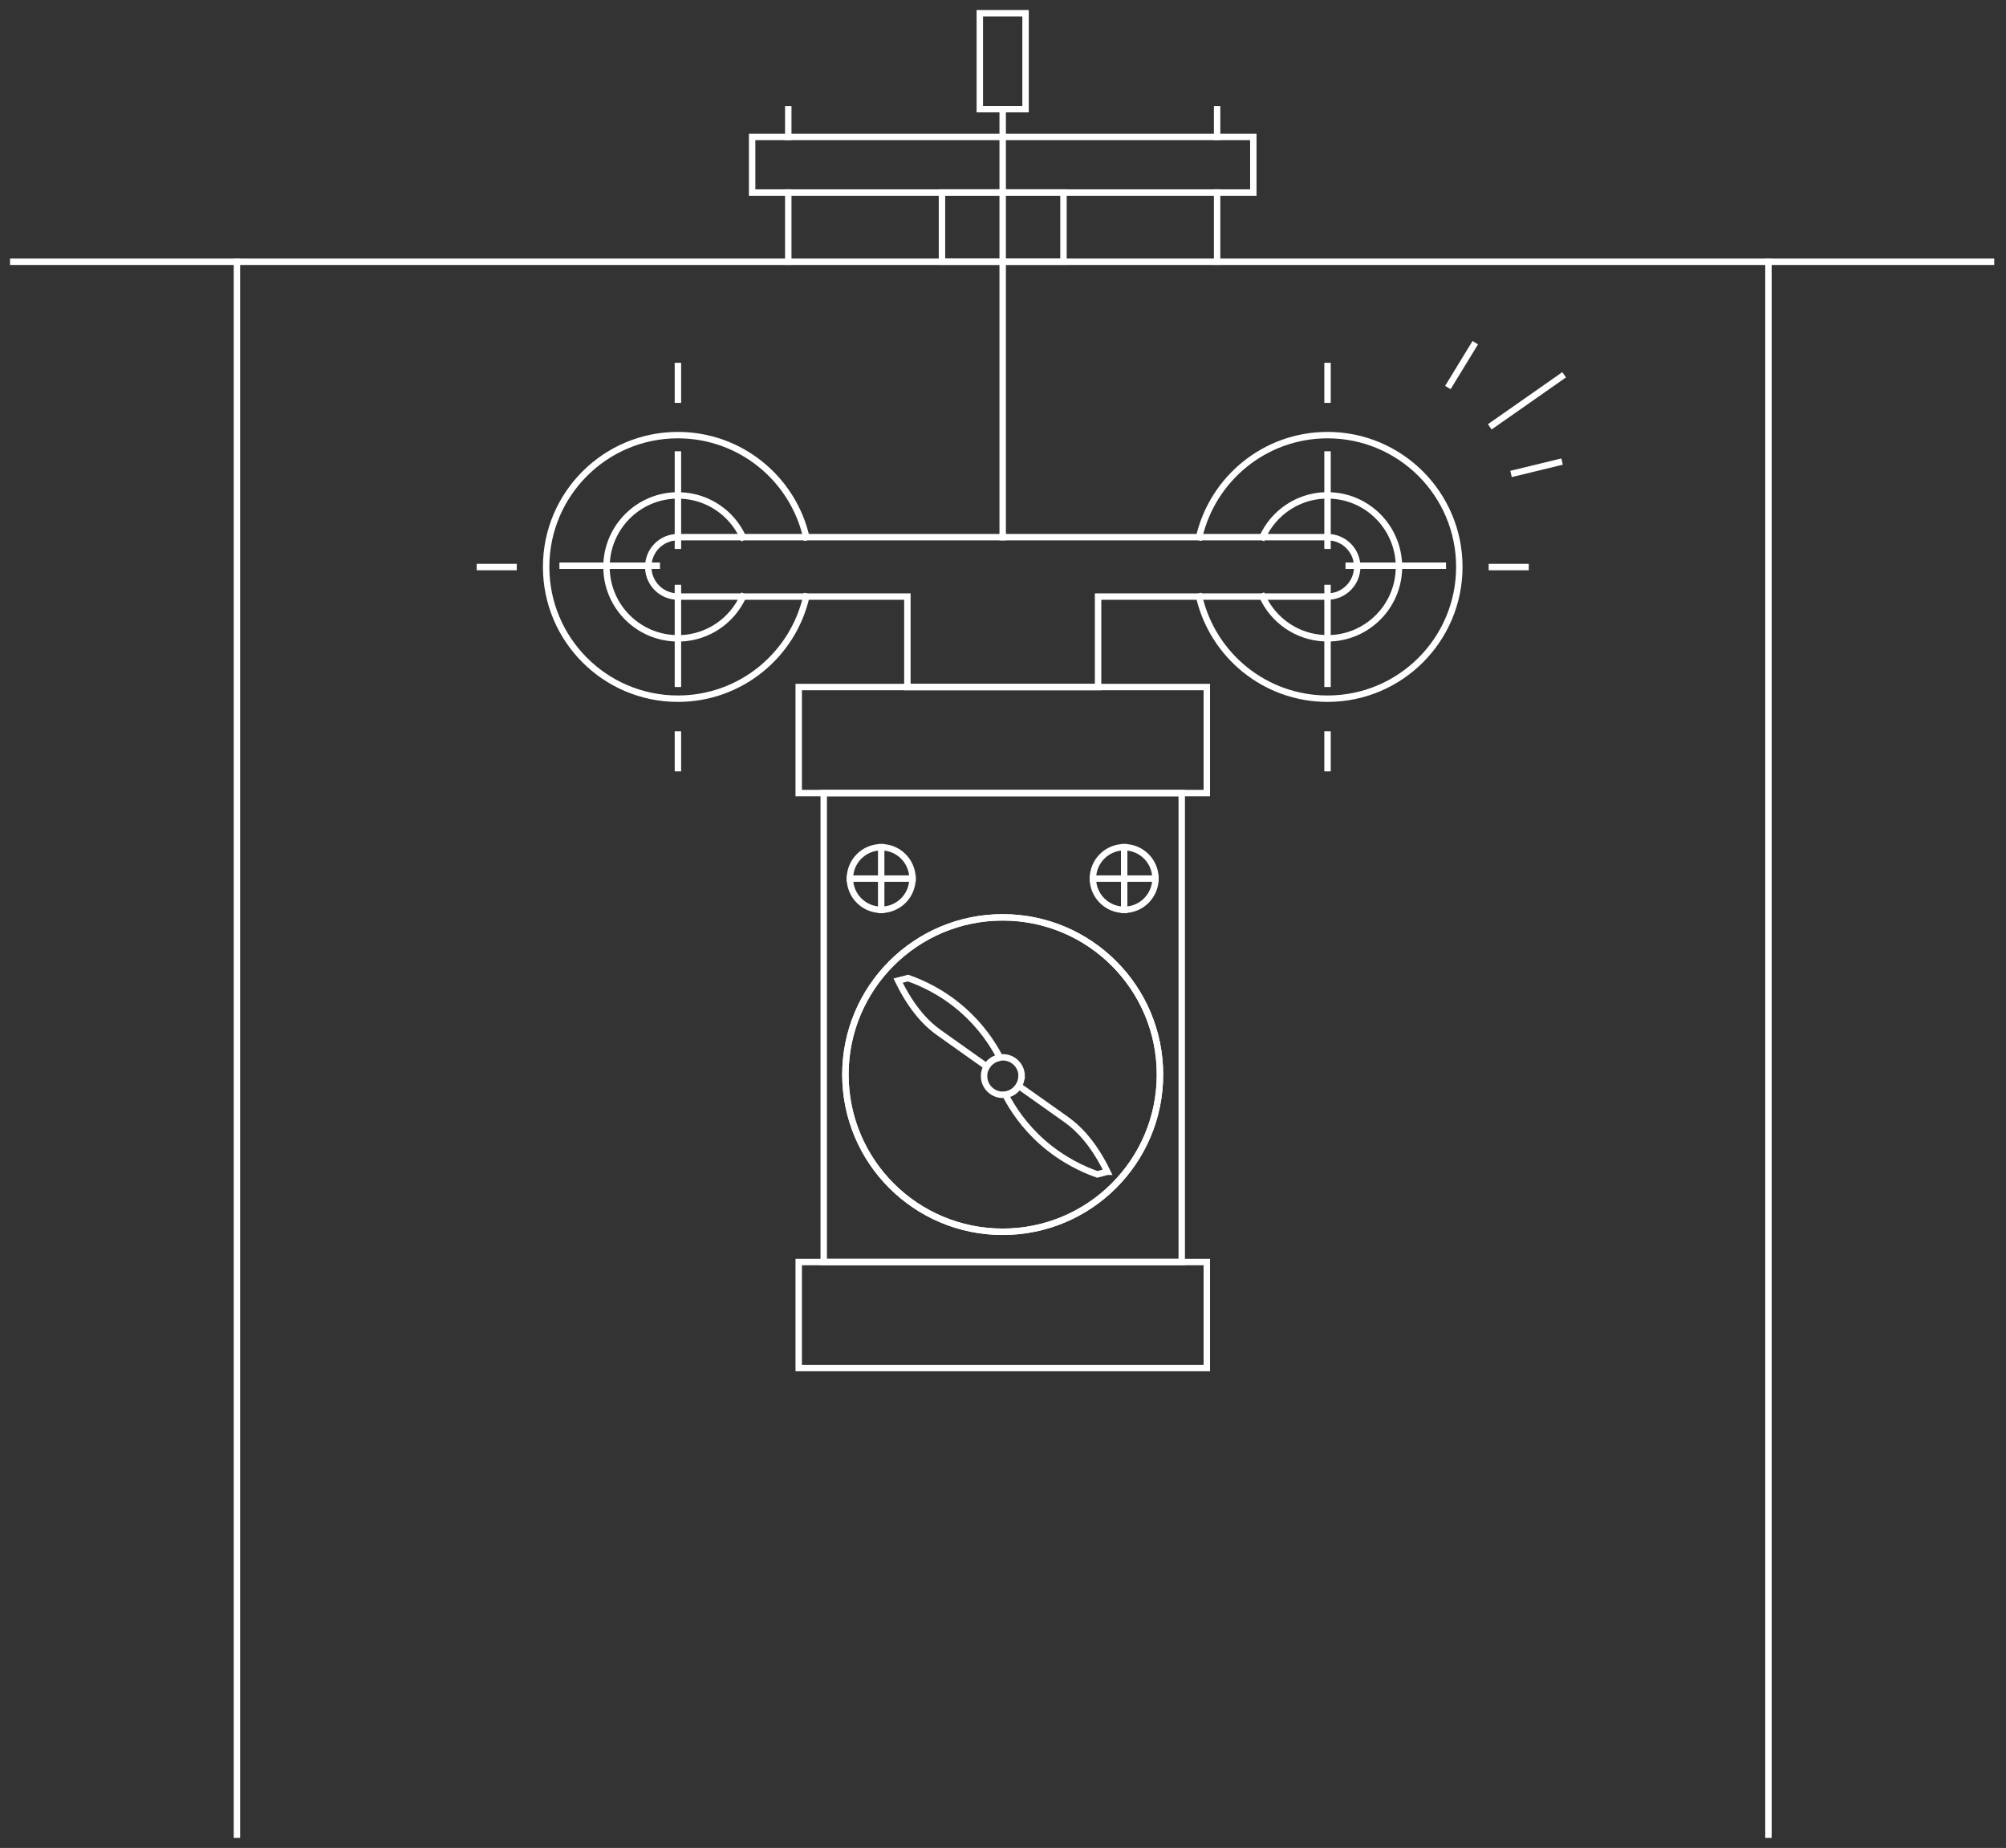 <svg xmlns="http://www.w3.org/2000/svg" xmlns:xlink="http://www.w3.org/1999/xlink" xmlns:serif="http://www.serif.com/" width="100%" height="100%" viewBox="0 0 203 187" xml:space="preserve" style="fill-rule:evenodd;clip-rule:evenodd;stroke-linecap:square;"><rect x="0" y="0" width="203" height="187" fill="#333333" stroke="none"/>    <g transform="matrix(1,0,0,1,-464.801,-149.715)">        <g>            <path d="M666.286,176.203L466.141,176.203" style="fill:none;fill-rule:nonzero;stroke:white;stroke-width:0.65px;"></path>            <rect x="540.915" y="163.573" width="50.718" height="5.627" style="fill:none;stroke:white;stroke-width:0.65px;"></rect>            <rect x="560.126" y="169.191" width="12.295" height="7.003" style="fill:none;stroke:white;stroke-width:0.65px;"></rect>            <rect x="563.955" y="151.055" width="4.629" height="9.705" style="fill:none;stroke:white;stroke-width:0.65px;"></rect>            <path d="M566.269,204.07L566.269,160.768" style="fill:none;fill-rule:nonzero;stroke:white;stroke-width:0.65px;"></path>            <path d="M544.571,169.191L544.571,176.194" style="fill:none;fill-rule:nonzero;stroke:white;stroke-width:0.65px;"></path>            <path d="M587.968,169.191L587.968,176.194" style="fill:none;fill-rule:nonzero;stroke:white;stroke-width:0.65px;"></path>            <path d="M544.571,160.768L544.571,163.573" style="fill:none;fill-rule:nonzero;stroke:white;stroke-width:0.65px;"></path>            <path d="M587.968,160.768L587.968,163.573" style="fill:none;fill-rule:nonzero;stroke:white;stroke-width:0.65px;"></path>            <path d="M566.269,274.361C575.062,274.361 582.186,267.237 582.186,258.453C582.186,249.669 575.062,242.545 566.269,242.545C557.476,242.545 550.353,249.669 550.353,258.453C550.353,267.237 557.476,274.361 566.269,274.361Z" style="fill:none;fill-rule:nonzero;stroke:white;stroke-width:0.65px;"></path>            <rect x="545.629" y="219.238" width="41.297" height="10.729" style="fill:none;stroke:white;stroke-width:0.65px;"></rect>            <rect x="545.629" y="277.424" width="41.297" height="10.728" style="fill:none;stroke:white;stroke-width:0.65px;"></rect>            <rect x="548.159" y="229.967" width="36.229" height="47.457" style="fill:none;stroke:white;stroke-width:0.65px;"></rect>            <path d="M566.269,274.361C575.062,274.361 582.186,267.237 582.186,258.453C582.186,249.669 575.062,242.545 566.269,242.545C557.476,242.545 550.353,249.669 550.353,258.453C550.353,267.237 557.476,274.361 566.269,274.361Z" style="fill:none;fill-rule:nonzero;stroke:white;stroke-width:0.65px;"></path>            <path d="M553.975,235.447C552.228,235.447 550.809,236.867 550.809,238.613C550.809,240.36 552.228,241.779 553.975,241.779C555.721,241.779 557.141,240.36 557.141,238.613C557.141,236.867 555.721,235.447 553.975,235.447Z" style="fill:none;fill-rule:nonzero;stroke:white;stroke-width:0.65px;"></path>            <path d="M566.011,256.741C565.435,256.827 564.953,257.154 564.66,257.627C564.635,257.61 564.609,257.602 564.592,257.593C564.514,257.55 562.957,256.431 559.834,254.22C558.638,253.377 557.098,251.863 555.687,248.946L556.693,248.688C558.044,249.161 560.161,250.091 562.251,251.94C564.101,253.575 565.271,255.347 565.994,256.741L566.011,256.741Z" style="fill:none;fill-rule:nonzero;stroke:white;stroke-width:0.65px;"></path>            <path d="M576.852,268.287L575.845,268.553C574.494,268.08 572.378,267.142 570.287,265.301C568.437,263.667 567.267,261.894 566.544,260.5C567.121,260.414 567.603,260.087 567.887,259.614C567.912,259.631 567.938,259.64 567.955,259.649C568.033,259.692 569.59,260.802 572.713,263.013C573.909,263.864 575.449,265.379 576.86,268.287L576.852,268.287Z" style="fill:none;fill-rule:nonzero;stroke:white;stroke-width:0.65px;"></path>            <path d="M568.171,258.608C568.171,258.978 568.067,259.314 567.887,259.598C567.594,260.071 567.104,260.406 566.545,260.484C566.459,260.492 566.364,260.501 566.278,260.501C565.237,260.501 564.385,259.658 564.385,258.6C564.385,258.23 564.488,257.894 564.669,257.61C564.962,257.137 565.452,256.801 566.02,256.724C566.106,256.715 566.2,256.707 566.286,256.707C567.328,256.707 568.188,257.55 568.188,258.6L568.171,258.6L568.171,258.608Z" style="fill:none;fill-rule:nonzero;stroke:white;stroke-width:0.65px;"></path>            <path d="M578.564,235.447C576.817,235.447 575.398,236.867 575.398,238.613C575.398,240.36 576.817,241.779 578.564,241.779C580.31,241.779 581.73,240.36 581.73,238.613C581.73,236.867 580.31,235.447 578.564,235.447Z" style="fill:none;fill-rule:nonzero;stroke:white;stroke-width:0.65px;"></path>            <path d="M533.404,224.039L533.404,227.446" style="fill:none;fill-rule:nonzero;stroke:white;stroke-width:0.65px;"></path>            <path d="M533.404,190.158L533.404,186.751" style="fill:none;fill-rule:nonzero;stroke:white;stroke-width:0.65px;"></path>            <path d="M516.773,207.098L513.366,207.098" style="fill:none;fill-rule:nonzero;stroke:white;stroke-width:0.65px;"></path>            <path d="M521.737,206.961L531.261,206.961" style="fill:none;fill-rule:nonzero;stroke:white;stroke-width:0.65px;"></path>            <path d="M533.404,218.911L533.404,209.215" style="fill:none;fill-rule:nonzero;stroke:white;stroke-width:0.65px;"></path>            <path d="M533.404,195.707L533.404,204.939" style="fill:none;fill-rule:nonzero;stroke:white;stroke-width:0.65px;"></path>            <path d="M539.977,204.07C538.875,201.652 536.475,199.957 533.679,199.854C533.593,199.845 533.498,199.845 533.404,199.845C529.455,199.845 526.245,203.02 526.177,206.961L526.177,207.081C526.177,211.073 529.412,214.308 533.404,214.308L533.679,214.308C536.484,214.205 538.875,212.51 539.985,210.092" style="fill:none;fill-rule:nonzero;stroke:white;stroke-width:0.65px;"></path>            <path d="M546.395,210.084C545.036,216.003 539.736,220.417 533.404,220.417C526.039,220.417 520.068,214.446 520.068,207.081C520.068,199.716 526.039,193.746 533.404,193.746C539.727,193.746 545.027,198.151 546.395,204.07" style="fill:none;fill-rule:nonzero;stroke:white;stroke-width:0.65px;"></path>            <path d="M599.143,224.039L599.143,227.446" style="fill:none;fill-rule:nonzero;stroke:white;stroke-width:0.65px;"></path>            <path d="M599.143,190.158L599.143,186.751" style="fill:none;fill-rule:nonzero;stroke:white;stroke-width:0.65px;"></path>            <path d="M615.774,207.098L619.181,207.098" style="fill:none;fill-rule:nonzero;stroke:white;stroke-width:0.65px;"></path>            <path d="M610.81,206.961L601.286,206.961" style="fill:none;fill-rule:nonzero;stroke:white;stroke-width:0.65px;"></path>            <path d="M599.143,218.911L599.143,209.215" style="fill:none;fill-rule:nonzero;stroke:white;stroke-width:0.65px;"></path>            <path d="M599.143,195.707L599.143,204.939" style="fill:none;fill-rule:nonzero;stroke:white;stroke-width:0.65px;"></path>            <path d="M592.562,210.084C593.672,212.501 596.063,214.196 598.868,214.299C598.954,214.308 599.049,214.308 599.144,214.308C603.136,214.308 606.371,211.073 606.371,207.081L606.371,206.961C606.302,203.02 603.093,199.845 599.144,199.845L598.868,199.845C596.072,199.949 593.672,201.644 592.57,204.061" style="fill:none;fill-rule:nonzero;stroke:white;stroke-width:0.65px;"></path>            <path d="M586.152,204.07C587.52,198.151 592.82,193.746 599.144,193.746C606.508,193.746 612.479,199.716 612.479,207.081C612.479,214.446 606.508,220.417 599.144,220.417C592.811,220.417 587.512,216.003 586.152,210.084" style="fill:none;fill-rule:nonzero;stroke:white;stroke-width:0.65px;"></path>            <path d="M611.49,188.652L613.924,184.669" style="fill:none;fill-rule:nonzero;stroke:white;stroke-width:0.65px;"></path>            <path d="M618.028,197.6L622.562,196.499" style="fill:none;fill-rule:nonzero;stroke:white;stroke-width:0.65px;"></path>            <path d="M615.826,192.722L622.821,187.826" style="fill:none;fill-rule:nonzero;stroke:white;stroke-width:0.65px;"></path>            <path d="M488.777,176.203L488.777,335.369" style="fill:none;fill-rule:nonzero;stroke:white;stroke-width:0.65px;"></path>            <path d="M643.762,176.203L643.762,335.369" style="fill:none;fill-rule:nonzero;stroke:white;stroke-width:0.65px;"></path>            <path d="M602.146,207.073C602.146,208.742 600.795,210.084 599.135,210.084L575.923,210.084L575.923,219.238L556.625,219.238L556.625,210.084L533.404,210.084C531.743,210.084 530.401,208.742 530.401,207.073C530.401,206.247 530.737,205.49 531.279,204.948C531.821,204.406 532.569,204.07 533.404,204.07L599.135,204.07C599.969,204.07 600.718,204.406 601.26,204.948C601.811,205.49 602.146,206.247 602.146,207.073Z" style="fill:none;fill-rule:nonzero;stroke:white;stroke-width:0.65px;"></path>            <path d="M553.975,235.447L553.975,241.788" style="fill:none;fill-rule:nonzero;stroke:white;stroke-width:0.65px;"></path>            <path d="M557.149,238.622L550.809,238.622" style="fill:none;fill-rule:nonzero;stroke:white;stroke-width:0.65px;"></path>            <path d="M578.564,235.447L578.564,241.788" style="fill:none;fill-rule:nonzero;stroke:white;stroke-width:0.65px;"></path>            <path d="M581.73,238.622L575.398,238.622" style="fill:none;fill-rule:nonzero;stroke:white;stroke-width:0.65px;"></path>        </g>    </g></svg>
